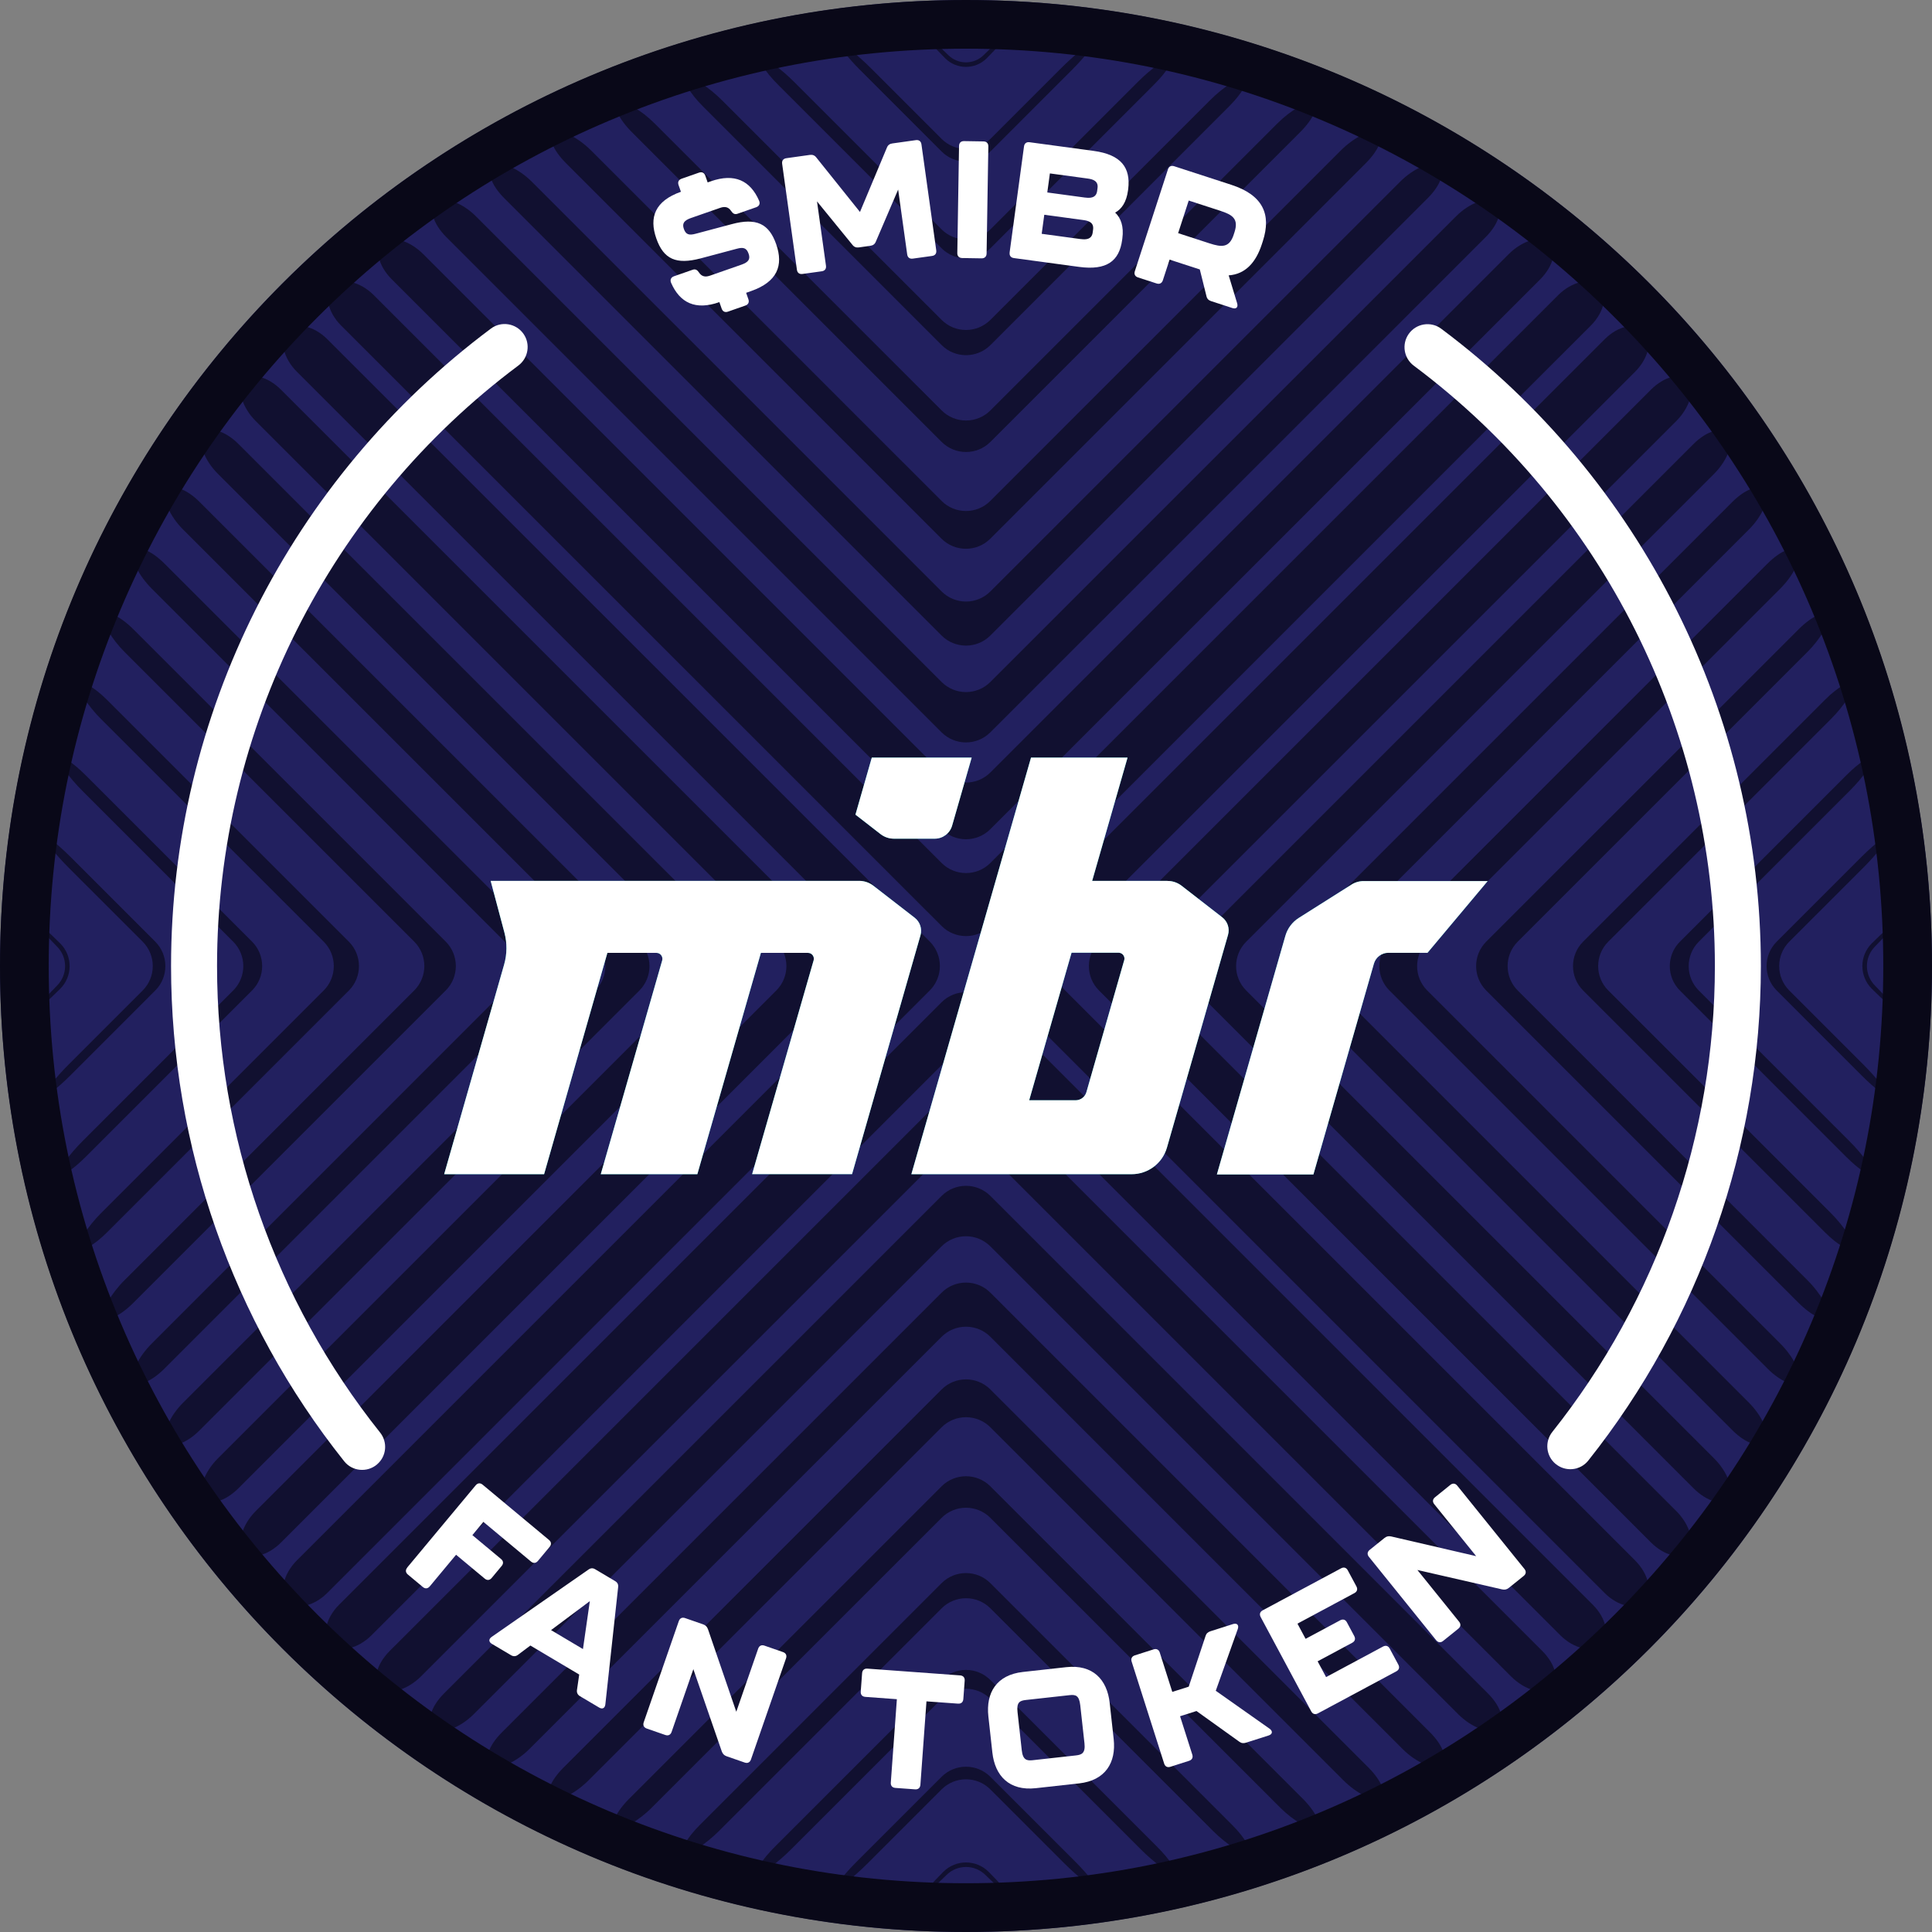 <svg xmlns="http://www.w3.org/2000/svg" id="Layer_2" data-name="Layer 2" viewBox="0 0 500 500"><rect x="0" y="0" width="500" height="500" fill="#808080" stroke="none"/><defs><style> .cls-1 { fill: #090818; } .cls-2 { fill: #111030; } .cls-3 { fill: #00b0a8; } .cls-4 { fill: #fff; } .cls-5 { fill: #22205f; } </style></defs><g id="Layer_1-2" data-name="Layer 1"><g><circle class="cls-5" cx="250" cy="250" r="250"></circle><g><path class="cls-2" d="M413.87,73.93c-2.33-2.17-7.1-1.05-10.59,2.43l-146.97,146.97c-3.48,3.49-9.15,3.49-12.63,0L96.71,76.36c-3.49-3.48-8.26-4.61-10.59-2.43-2.34,2.17-1.34,6.8,2.14,10.3l155.42,155.41c3.48,3.49,9.15,3.49,12.63,0l155.42-155.41c3.48-3.49,4.48-8.13,2.14-10.3h0Z"></path><path class="cls-2" d="M400.88,62.67c-2.25-1.81-6.92-.41-10.42,3.09l-134.15,134.15c-3.48,3.49-9.15,3.49-12.63,0L109.53,65.76c-3.49-3.49-8.17-4.9-10.42-3.09-2.24,1.8-1.19,6.14,2.3,9.64l142.27,142.27c3.48,3.49,9.15,3.49,12.63,0l142.28-142.27c3.48-3.49,4.54-7.83,2.29-9.64h0Z"></path><path class="cls-2" d="M387.02,52.29c-2.13-1.47-6.7.2-10.19,3.69l-120.52,120.51c-3.48,3.49-9.15,3.49-12.63,0L123.16,55.97c-3.49-3.49-8.07-5.16-10.19-3.69-2.13,1.48-.99,5.54,2.49,9.03l128.21,128.21c3.48,3.49,9.15,3.49,12.63,0L384.53,61.32c3.49-3.49,4.62-7.56,2.49-9.03h0Z"></path><path class="cls-2" d="M372.25,42.81c-1.98-1.17-6.43.74-9.92,4.24l-106.02,106.01c-3.48,3.49-9.15,3.49-12.63,0l-106.02-106.01c-3.49-3.49-7.94-5.41-9.92-4.24-1.98,1.17-.74,4.99,2.75,8.47l113.19,113.19c3.48,3.48,9.15,3.48,12.63,0l113.19-113.19c3.49-3.48,4.73-7.3,2.75-8.47h0Z"></path><path class="cls-2" d="M356.54,34.28c-1.81-.89-6.12,1.24-9.61,4.73l-90.63,90.62c-3.48,3.49-9.15,3.49-12.63,0l-90.63-90.62c-3.48-3.49-7.8-5.62-9.61-4.73-1.81.89-.43,4.48,3.06,7.96l97.17,97.17c3.48,3.48,9.15,3.48,12.63,0l97.17-97.17c3.48-3.48,4.87-7.07,3.06-7.96h0Z"></path><path class="cls-2" d="M339.8,26.79c-1.6-.65-5.74,1.68-9.23,5.17l-74.25,74.25c-3.48,3.49-9.15,3.49-12.63,0L169.43,31.96c-3.48-3.49-7.62-5.82-9.23-5.17-1.61.65-.08,4.02,3.42,7.51l80.07,80.06c3.48,3.49,9.15,3.49,12.63,0l80.07-80.06c3.49-3.49,5.02-6.86,3.42-7.51h0Z"></path><path class="cls-2" d="M321.94,20.41c-1.37-.43-5.32,2.07-8.81,5.56l-56.81,56.81c-3.49,3.49-9.16,3.49-12.64,0l-56.81-56.81c-3.49-3.49-7.44-5.99-8.81-5.56-1.37.44.35,3.63,3.85,7.11l61.78,61.78c3.48,3.49,9.15,3.49,12.64,0l61.77-61.78c3.49-3.48,5.21-6.68,3.85-7.11h0Z"></path><path class="cls-2" d="M302.82,15.29c-1.1-.25-4.83,2.4-8.32,5.88l-38.18,38.19c-3.49,3.48-9.16,3.48-12.64,0l-38.19-38.19c-3.48-3.48-7.22-6.13-8.32-5.88-1.1.24.83,3.27,4.32,6.77l42.19,42.19c3.48,3.49,9.15,3.49,12.64,0l42.18-42.19c3.49-3.49,5.43-6.53,4.32-6.77h0Z"></path><path class="cls-2" d="M282.26,11.61c-.79-.11-4.26,2.64-7.74,6.13l-18.2,18.2c-3.49,3.48-9.16,3.48-12.64,0l-18.2-18.2c-3.49-3.49-6.96-6.24-7.75-6.13-.79.11,1.4,3.03,4.89,6.53l21.06,21.06c3.48,3.49,9.15,3.49,12.64,0l21.05-21.06c3.49-3.49,5.69-6.41,4.89-6.53h0Z"></path><path class="cls-2" d="M259.96,9.67c-.44-.01-2.84,2.03-5.38,4.57-2.53,2.53-6.64,2.53-9.18,0-2.54-2.54-4.94-4.58-5.38-4.57-.44.02,1.62,2.44,4.59,5.41,2.97,2.97,7.79,2.97,10.75,0,2.97-2.97,5.02-5.38,4.59-5.41h0Z"></path><path class="cls-2" d="M414.39,425.63c2.33-2.18,1.34-6.82-2.16-10.31l-155.92-155.93c-3.49-3.48-9.16-3.48-12.64,0l-155.93,155.93c-3.49,3.49-4.48,8.13-2.16,10.31,2.33,2.18,7.08,1.07,10.57-2.43l147.51-147.51c3.48-3.48,9.15-3.48,12.64,0l147.5,147.51c3.49,3.49,8.25,4.6,10.57,2.43h0Z"></path><path class="cls-2" d="M401.45,436.92c2.24-1.82,1.19-6.16-2.31-9.65l-142.82-142.82c-3.49-3.49-9.16-3.49-12.64,0l-142.83,142.82c-3.48,3.49-4.54,7.83-2.31,9.65,2.24,1.82,6.92.41,10.41-3.07l134.73-134.73c3.48-3.48,9.15-3.48,12.64,0l134.73,134.73c3.48,3.49,8.16,4.9,10.4,3.08h0Z"></path><path class="cls-2" d="M387.62,447.34c2.12-1.48.98-5.55-2.51-9.04l-128.79-128.79c-3.49-3.49-9.16-3.49-12.64,0l-128.8,128.79c-3.49,3.49-4.63,7.56-2.51,9.04,2.12,1.49,6.69-.18,10.18-3.66l121.12-121.12c3.48-3.49,9.15-3.49,12.64,0l121.12,121.12c3.49,3.48,8.07,5.15,10.18,3.66h0Z"></path><path class="cls-2" d="M372.89,456.85c1.98-1.18.73-4.99-2.76-8.48l-113.81-113.82c-3.49-3.49-9.16-3.49-12.64,0l-113.82,113.82c-3.49,3.48-4.74,7.3-2.76,8.48,1.97,1.18,6.42-.72,9.91-4.21l106.67-106.67c3.48-3.49,9.15-3.49,12.64,0l106.67,106.67c3.48,3.49,7.94,5.39,9.91,4.21h0Z"></path><path class="cls-2" d="M357.22,465.42c1.8-.9.42-4.48-3.07-7.98l-97.83-97.84c-3.49-3.49-9.16-3.49-12.64,0l-97.84,97.84c-3.49,3.49-4.87,7.07-3.07,7.98,1.8.9,6.11-1.22,9.59-4.72l91.32-91.31c3.48-3.49,9.15-3.49,12.64,0l91.31,91.31c3.49,3.49,7.79,5.62,9.59,4.72h0Z"></path><path class="cls-2" d="M340.52,472.96c1.61-.65.07-4.02-3.42-7.51l-80.79-80.79c-3.48-3.48-9.15-3.48-12.63,0l-80.79,80.79c-3.49,3.49-5.03,6.86-3.42,7.51,1.6.65,5.74-1.67,9.22-5.16l74.99-74.98c3.48-3.49,9.15-3.49,12.63,0l74.99,74.98c3.49,3.49,7.62,5.81,9.22,5.16h0Z"></path><path class="cls-2" d="M322.71,479.38c1.37-.43-.36-3.63-3.85-7.11l-62.55-62.55c-3.48-3.48-9.15-3.48-12.63,0l-62.54,62.55c-3.49,3.48-5.22,6.68-3.85,7.11,1.37.44,5.31-2.05,8.8-5.54l57.6-57.6c3.48-3.49,9.15-3.49,12.63,0l57.6,57.6c3.49,3.48,7.44,5.98,8.8,5.54h0Z"></path><path class="cls-2" d="M303.65,484.57c1.1-.25-.83-3.29-4.33-6.78l-43.01-43c-3.48-3.49-9.15-3.49-12.63,0l-43.01,43c-3.49,3.49-5.43,6.53-4.33,6.78,1.1.25,4.82-2.39,8.31-5.88l39.02-39.02c3.48-3.49,9.15-3.49,12.63,0l39.02,39.02c3.49,3.49,7.22,6.13,8.31,5.88h0Z"></path><path class="cls-2" d="M283.15,488.31c.79-.11-1.4-3.03-4.89-6.53l-21.95-21.94c-3.48-3.49-9.15-3.49-12.63,0l-21.95,21.94c-3.49,3.49-5.68,6.41-4.89,6.53.79.11,4.26-2.64,7.75-6.12l19.09-19.09c3.48-3.49,9.15-3.49,12.63,0l19.09,19.09c3.49,3.48,6.96,6.23,7.75,6.12h0Z"></path><path class="cls-2" d="M260.94,490.33c.44-.01-1.84-2.65-5.08-5.9-3.24-3.24-8.49-3.24-11.73,0-3.24,3.24-5.51,5.88-5.08,5.9.44.02,3.06-2.25,5.87-5.05,2.8-2.81,7.35-2.81,10.15,0,2.81,2.8,5.43,5.06,5.87,5.05h0Z"></path><path class="cls-2" d="M425.6,414.42c2.18-2.33,1.07-7.08-2.43-10.57l-147.5-147.51c-3.49-3.48-3.49-9.15,0-12.64l147.5-147.5c3.49-3.49,4.6-8.25,2.43-10.57-2.18-2.33-6.82-1.34-10.31,2.16l-155.92,155.92c-3.49,3.49-3.49,9.15,0,12.64l155.92,155.93c3.49,3.49,8.13,4.48,10.31,2.16h0Z"></path><path class="cls-2" d="M436.89,401.47c1.82-2.24.41-6.92-3.07-10.41l-134.73-134.73c-3.49-3.48-3.49-9.15,0-12.64l134.73-134.72c3.48-3.49,4.89-8.17,3.07-10.41-1.82-2.24-6.16-1.19-9.65,2.31l-142.82,142.82c-3.49,3.49-3.49,9.15,0,12.64l142.82,142.83c3.49,3.48,7.83,4.54,9.65,2.31h0Z"></path><path class="cls-2" d="M447.31,387.65c1.49-2.12-.18-6.69-3.67-10.18l-121.12-121.12c-3.49-3.48-3.49-9.15,0-12.64l121.12-121.12c3.48-3.49,5.15-8.07,3.67-10.18-1.48-2.12-5.55-.98-9.04,2.51l-128.79,128.79c-3.49,3.49-3.49,9.15,0,12.64l128.79,128.8c3.49,3.49,7.56,4.63,9.04,2.51h0Z"></path><path class="cls-2" d="M456.83,372.92c1.18-1.97-.72-6.42-4.21-9.91l-106.67-106.67c-3.49-3.48-3.49-9.15,0-12.64l106.67-106.67c3.49-3.48,5.39-7.94,4.21-9.91-1.18-1.98-4.99-.73-8.48,2.76l-113.82,113.81c-3.49,3.49-3.49,9.15,0,12.64l113.82,113.82c3.48,3.49,7.3,4.74,8.48,2.76h0Z"></path><path class="cls-2" d="M465.4,357.25c.9-1.8-1.22-6.11-4.72-9.59l-91.31-91.32c-3.49-3.48-3.49-9.15,0-12.64l91.31-91.31c3.49-3.49,5.62-7.79,4.72-9.59-.9-1.8-4.48-.42-7.98,3.07l-97.84,97.83c-3.48,3.49-3.48,9.15,0,12.64l97.84,97.84c3.49,3.49,7.07,4.87,7.98,3.07h0Z"></path><path class="cls-2" d="M472.94,340.55c.65-1.6-1.67-5.74-5.17-9.22l-74.98-74.99c-3.49-3.48-3.49-9.15,0-12.64l74.98-74.98c3.49-3.49,5.81-7.62,5.17-9.22-.65-1.61-4.03-.07-7.52,3.42l-80.79,80.78c-3.48,3.49-3.48,9.15,0,12.64l80.79,80.79c3.49,3.49,6.86,5.02,7.52,3.42h0Z"></path><path class="cls-2" d="M479.37,322.74c.43-1.37-2.06-5.31-5.55-8.8l-57.6-57.6c-3.49-3.48-3.49-9.15,0-12.64l57.6-57.59c3.49-3.49,5.98-7.44,5.55-8.8-.44-1.37-3.64.36-7.12,3.85l-62.54,62.54c-3.49,3.49-3.49,9.15,0,12.64l62.54,62.54c3.48,3.49,6.68,5.22,7.12,3.85h0Z"></path><path class="cls-2" d="M484.54,303.68c.25-1.1-2.39-4.82-5.87-8.31l-39.02-39.02c-3.49-3.48-3.49-9.15,0-12.64l39.02-39.02c3.48-3.49,6.12-7.22,5.87-8.31-.25-1.1-3.29.83-6.78,4.33l-43,43c-3.49,3.49-3.49,9.15,0,12.64l43,43.01c3.49,3.49,6.53,5.43,6.78,4.33h0Z"></path><path class="cls-2" d="M488.28,283.18c.11-.79-2.64-4.26-6.12-7.75l-19.09-19.09c-3.49-3.48-3.49-9.15,0-12.64l19.09-19.08c3.48-3.49,6.23-6.96,6.12-7.75-.11-.79-3.03,1.4-6.53,4.89l-21.94,21.94c-3.49,3.49-3.49,9.15,0,12.64l21.94,21.95c3.49,3.49,6.41,5.68,6.53,4.89h0Z"></path><path class="cls-2" d="M490.31,260.96c.02-.44-2.25-3.06-5.05-5.87-2.8-2.8-2.8-7.35,0-10.15,2.81-2.81,5.07-5.43,5.05-5.87-.02-.44-2.66,1.84-5.9,5.08-3.24,3.24-3.24,8.49,0,11.73,3.24,3.24,5.88,5.51,5.9,5.08h0Z"></path><path class="cls-2" d="M74.39,85.62c-2.18,2.32-1.07,7.08,2.43,10.57l147.51,147.5c3.49,3.49,3.49,9.15,0,12.64l-147.51,147.51c-3.49,3.49-4.6,8.25-2.43,10.57,2.18,2.33,6.82,1.34,10.31-2.16l155.93-155.93c3.48-3.48,3.48-9.15,0-12.64L84.7,87.78c-3.49-3.49-8.13-4.48-10.31-2.16h0Z"></path><path class="cls-2" d="M63.1,98.57c-1.82,2.24-.41,6.92,3.08,10.4l134.73,134.73c3.48,3.49,3.48,9.15,0,12.64l-134.73,134.73c-3.48,3.49-4.89,8.17-3.07,10.41,1.82,2.23,6.16,1.18,9.65-2.31l142.82-142.83c3.49-3.48,3.49-9.15,0-12.64L72.75,100.88c-3.49-3.49-7.83-4.54-9.65-2.31h0Z"></path><path class="cls-2" d="M52.68,112.4c-1.49,2.12.18,6.69,3.67,10.18l121.13,121.12c3.49,3.48,3.49,9.15,0,12.64l-121.12,121.12c-3.48,3.49-5.15,8.07-3.66,10.18,1.48,2.12,5.55.98,9.04-2.51l128.79-128.79c3.49-3.49,3.49-9.15,0-12.64L61.72,114.91c-3.49-3.49-7.56-4.63-9.04-2.51h0Z"></path><path class="cls-2" d="M43.17,127.13c-1.18,1.97.72,6.42,4.21,9.91l106.67,106.67c3.49,3.49,3.49,9.15,0,12.64l-106.67,106.67c-3.49,3.48-5.39,7.94-4.21,9.91,1.18,1.98,4.99.73,8.48-2.76l113.82-113.82c3.49-3.48,3.49-9.15,0-12.64l-113.82-113.81c-3.48-3.49-7.3-4.74-8.48-2.76h0Z"></path><path class="cls-2" d="M34.6,142.8c-.9,1.8,1.22,6.1,4.72,9.59l91.31,91.31c3.49,3.49,3.49,9.15,0,12.64l-91.31,91.32c-3.49,3.48-5.62,7.79-4.72,9.59.9,1.8,4.48.42,7.98-3.07l97.84-97.84c3.49-3.48,3.49-9.15,0-12.64l-97.84-97.83c-3.49-3.49-7.07-4.87-7.98-3.07h0Z"></path><path class="cls-2" d="M27.06,159.49c-.65,1.6,1.67,5.73,5.16,9.22l74.98,74.98c3.49,3.49,3.49,9.15,0,12.64l-74.98,74.99c-3.49,3.48-5.81,7.62-5.16,9.22.65,1.61,4.02.07,7.51-3.42l80.79-80.79c3.48-3.48,3.48-9.15,0-12.64l-80.79-80.78c-3.49-3.49-6.86-5.03-7.51-3.42h0Z"></path><path class="cls-2" d="M20.63,177.31c-.44,1.37,2.05,5.31,5.54,8.8l57.6,57.59c3.49,3.49,3.49,9.15,0,12.64l-57.6,57.6c-3.49,3.49-5.98,7.44-5.54,8.8.43,1.37,3.63-.36,7.12-3.85l62.54-62.54c3.48-3.48,3.48-9.15,0-12.64l-62.54-62.54c-3.49-3.48-6.69-5.21-7.12-3.85h0Z"></path><path class="cls-2" d="M15.45,196.37c-.25,1.1,2.39,4.82,5.88,8.31l39.02,39.02c3.49,3.49,3.49,9.15,0,12.64l-39.02,39.02c-3.49,3.49-6.13,7.21-5.88,8.31.25,1.1,3.29-.83,6.78-4.33l43-43.01c3.49-3.48,3.49-9.15,0-12.64l-43-43c-3.49-3.49-6.53-5.43-6.78-4.33h0Z"></path><path class="cls-2" d="M11.71,216.87c-.11.79,2.64,4.26,6.12,7.75l19.09,19.08c3.49,3.49,3.49,9.15,0,12.64l-19.09,19.09c-3.48,3.49-6.23,6.96-6.12,7.75.11.79,3.03-1.4,6.53-4.89l21.94-21.95c3.49-3.48,3.49-9.15,0-12.64l-21.94-21.94c-3.49-3.49-6.41-5.68-6.53-4.89h0Z"></path><path class="cls-2" d="M9.69,239.08c-.01.43,2.25,3.06,5.05,5.87,2.81,2.8,2.81,7.35,0,10.15-2.8,2.81-5.06,5.43-5.05,5.87.02.44,2.65-1.84,5.9-5.08,3.24-3.24,3.24-8.49,0-11.73-3.24-3.24-5.88-5.51-5.9-5.08h0Z"></path></g><g><g><path class="cls-4" d="M105.38,405.68l17.72-21.27c.52-.63,1.19-.69,1.81-.17l17.16,14.29c.63.52.69,1.19.17,1.81l-3.02,3.62c-.52.62-1.19.69-1.81.16l-12.31-10.26-2.85,3.43,7.41,6.17c.63.52.69,1.19.17,1.81l-2.58,3.1c-.52.63-1.18.69-1.81.17l-7.41-6.17-6.8,8.17c-.52.63-1.19.69-1.81.17l-3.85-3.21c-.63-.52-.69-1.19-.17-1.81Z"></path><path class="cls-4" d="M149.32,437.36l.58-3.99-12.64-7.51-3.23,2.42c-.55.42-1.17.45-1.79.08l-4.94-2.93c-.85-.5-.87-1.22-.08-1.79l25.05-17.42c.61-.44,1.17-.46,1.79-.08l5.12,3.04c.63.37.88.87.79,1.61l-3.31,30.33c-.13.97-.77,1.29-1.61.79l-4.94-2.93c-.63-.37-.89-.93-.79-1.61ZM150.87,426.77l1.78-12.4-10.04,7.5,8.25,4.9Z"></path><path class="cls-4" d="M166.6,445.71l9.07-26.16c.27-.77.87-1.06,1.64-.79l4.66,1.62c.65.22,1.01.62,1.25,1.25l7.33,21.37,5.66-16.32c.27-.77.87-1.06,1.64-.79l4.78,1.66c.77.27,1.06.87.79,1.64l-9.07,26.16c-.27.77-.87,1.06-1.64.79l-4.66-1.62c-.65-.22-1.01-.62-1.25-1.25l-7.36-21.29-5.63,16.24c-.27.77-.87,1.06-1.64.79l-4.78-1.66c-.77-.27-1.06-.87-.79-1.64Z"></path><path class="cls-4" d="M230.54,461.33l1.57-21.58-8.16-.6c-.81-.06-1.25-.56-1.19-1.38l.35-4.74c.06-.81.56-1.25,1.38-1.19l23.98,1.75c.81.06,1.25.56,1.19,1.38l-.35,4.74c-.06.81-.56,1.25-1.38,1.19l-8.16-.59-1.57,21.58c-.06.81-.56,1.25-1.38,1.19l-5.09-.37c-.81-.06-1.25-.56-1.19-1.38Z"></path><path class="cls-4" d="M256.82,453.54l-1.03-9.33c-.68-6.13,2.13-10.76,8.95-11.51l11.21-1.24c6.82-.75,10.57,3.15,11.24,9.28l1.03,9.33c.67,6.09-2.14,10.71-8.95,11.47l-11.21,1.24c-6.82.75-10.57-3.15-11.24-9.24ZM278.46,454.3c1.49-.17,2.48-.58,2.2-3.13l-1.09-9.84c-.29-2.6-1.21-2.8-2.83-2.62l-11.21,1.24c-1.62.18-2.48.58-2.19,3.17l1.09,9.84c.28,2.56,1.34,2.74,2.83,2.58l11.21-1.24Z"></path><path class="cls-4" d="M301.28,456.4l-8.41-26.38c-.25-.78.06-1.37.84-1.62l4.82-1.54c.78-.25,1.37.06,1.62.83l3.24,10.17,4.25-1.35,4.36-13.13c.2-.65.62-1.01,1.28-1.22l5.84-1.86c1.02-.32,1.57.27,1.22,1.28l-5.7,15.99,13.93,9.82c.87.62.77,1.42-.25,1.75l-5.84,1.86c-.65.21-1.21.16-1.75-.25l-11.08-7.94-4.25,1.35,3.16,9.92c.25.78-.06,1.37-.84,1.62l-4.82,1.54c-.78.25-1.37-.06-1.62-.83Z"></path><path class="cls-4" d="M339.34,442.89l-13.08-24.4c-.38-.72-.19-1.36.53-1.74l20.28-10.87c.72-.38,1.36-.19,1.74.53l2.23,4.15c.38.72.19,1.36-.53,1.74l-14.73,7.9,2.11,3.93,8.95-4.8c.72-.38,1.36-.19,1.74.53l1.9,3.55c.38.72.19,1.36-.53,1.74l-8.95,4.8,2.19,4.08,14.73-7.9c.72-.38,1.36-.19,1.74.53l2.23,4.15c.38.72.19,1.36-.53,1.74l-20.28,10.87c-.72.38-1.36.19-1.74-.53Z"></path><path class="cls-4" d="M371.66,424.47l-17.38-21.55c-.51-.63-.44-1.3.19-1.81l3.84-3.09c.53-.43,1.06-.53,1.72-.39l22,5.1-10.84-13.44c-.51-.63-.44-1.3.2-1.81l3.94-3.18c.63-.51,1.3-.44,1.81.19l17.38,21.55c.51.63.44,1.3-.19,1.81l-3.84,3.09c-.53.43-1.06.53-1.72.4l-21.95-5.03,10.79,13.38c.51.63.44,1.3-.19,1.81l-3.94,3.17c-.63.51-1.3.44-1.81-.19Z"></path></g><g><path class="cls-4" d="M200.88,63.21c1.92,5.5.31,9.74-6.53,12.13l-1.25.44.58,1.66c.27.77-.02,1.37-.79,1.64l-4.49,1.57c-.77.27-1.37-.02-1.64-.79l-.58-1.66h-.04c-6.11,2.15-10.19.21-12.47-5.03-.32-.79,0-1.41.78-1.68l4.81-1.68c.73-.25,1.19.04,1.66.74.66.99,1.56,1.23,2.82.79l8.13-2.84c1.78-.62,2.38-1.38,1.87-2.83-.52-1.5-1.34-1.76-3.04-1.3l-9.38,2.5c-6.36,1.67-9.59.21-11.47-5.17-1.91-5.46-.34-9.69,6.37-12.07l-.61-1.74c-.27-.77.02-1.37.79-1.64l4.49-1.57c.77-.27,1.37.02,1.64.79l.61,1.74.85-.3c6.11-2.13,10.19-.2,12.47,5.05.32.79,0,1.41-.78,1.68l-4.82,1.68c-.73.25-1.19-.04-1.66-.74-.66-.99-1.56-1.23-2.82-.79l-7.53,2.62c-1.78.62-2.38,1.38-1.87,2.83.51,1.46,1.32,1.72,3.03,1.26l9.39-2.5c6.31-1.7,9.62-.13,11.48,5.21Z"></path><path class="cls-4" d="M206.24,69.81l-3.82-27.42c-.11-.81.29-1.34,1.1-1.45l6.07-.85c.68-.09,1.22.09,1.65.64l11.32,14.13,6.98-16.68c.26-.64.73-.97,1.41-1.06l6.07-.85c.81-.11,1.34.29,1.45,1.1l3.83,27.42c.11.81-.29,1.34-1.1,1.45l-4.97.69c-.81.11-1.34-.29-1.45-1.1l-2.34-16.77-5.78,13.49c-.26.64-.73.97-1.41,1.06l-2.97.42c-.68.09-1.22-.09-1.65-.64l-9.19-11.27,2.32,16.64c.11.81-.29,1.34-1.1,1.45l-4.97.69c-.81.11-1.34-.29-1.45-1.1Z"></path><path class="cls-4" d="M247.75,65.46l.45-27.68c.01-.81.49-1.28,1.31-1.26l5.01.08c.81.01,1.28.49,1.26,1.31l-.45,27.68c-.01.81-.49,1.28-1.31,1.27l-5.01-.08c-.81-.01-1.28-.49-1.26-1.31Z"></path><path class="cls-4" d="M261.29,65.34l3.72-27.43c.11-.81.64-1.21,1.45-1.1l16.56,2.24c7.18.97,9.61,4.37,8.96,9.86l-.06.42c-.4,2.93-1.6,4.76-3.32,5.69,1.5,1.41,2.28,3.6,1.86,6.7l-.05.38c-.74,5.44-3.97,7.94-11.15,6.97l-16.86-2.28c-.81-.11-1.21-.64-1.1-1.45ZM279.71,61.87c1.19.16,2.83.17,3.08-1.7l.1-.76c.25-1.87-1.21-2.28-2.52-2.46l-10.11-1.37-.67,4.93,10.11,1.37ZM280.86,51.13c1.19.16,2.83.17,3.08-1.7l.1-.76c.25-1.83-1.2-2.28-2.52-2.46l-9.81-1.33-.67,4.93,9.81,1.33Z"></path><path class="cls-4" d="M317.98,71.26l2.2,7.25c.29,1.04-.27,1.53-1.25,1.21l-5.5-1.79c-.65-.21-1.06-.62-1.2-1.29l-1.72-6.91-7.82-2.54-1.74,5.34c-.25.77-.85,1.08-1.62.83l-4.81-1.56c-.77-.25-1.08-.85-.82-1.62l8.56-26.33c.25-.78.84-1.08,1.62-.83l14.79,4.81c8.15,2.65,10.41,7.62,8.15,14.59l-.25.77c-1.52,4.69-4.24,7.77-8.57,8.07ZM304.9,60.34l8.15,2.65c3.06.99,5.11,1.21,6.23-2.26l.21-.65c1.12-3.46-.52-4.5-3.7-5.53l-8.15-2.65-2.74,8.44Z"></path></g></g><path class="cls-1" d="M250,12.6c32.05,0,63.14,6.27,92.4,18.65,28.27,11.96,53.66,29.07,75.46,50.88,21.81,21.81,38.92,47.2,50.88,75.46,12.38,29.26,18.65,60.35,18.65,92.4s-6.28,63.14-18.65,92.4c-11.96,28.27-29.08,53.66-50.88,75.46-21.81,21.81-47.2,38.92-75.46,50.88-29.26,12.38-60.35,18.65-92.4,18.65s-63.14-6.27-92.4-18.65c-28.27-11.96-53.66-29.07-75.46-50.88s-38.92-47.2-50.88-75.46c-12.38-29.26-18.65-60.35-18.65-92.4s6.28-63.14,18.65-92.4c11.96-28.27,29.08-53.66,50.88-75.46s47.2-38.92,75.46-50.88c29.26-12.38,60.35-18.65,92.4-18.65M250,0C111.93,0,0,111.93,0,250s111.93,250,250,250,250-111.93,250-250S388.07,0,250,0h0Z"></path><g><path class="cls-4" d="M97.58,378.99c-2.56,2.17-6.41,1.81-8.5-.81-28.94-36.31-44.81-81.58-44.81-128.18,0-64.98,30.84-126.19,82.79-164.97,2.68-2,6.5-1.37,8.42,1.37h0c1.85,2.64,1.25,6.27-1.33,8.2-48.93,36.54-77.98,94.2-77.98,155.4,0,43.9,14.94,86.55,42.2,120.74,2.01,2.52,1.66,6.17-.8,8.25h0Z"></path><path class="cls-4" d="M402.55,378.83h0c-2.46-2.08-2.81-5.73-.81-8.25,27.17-34.17,42.07-76.76,42.07-120.58,0-61.18-29.02-118.82-77.92-155.36-2.58-1.93-3.18-5.55-1.33-8.2h0c1.92-2.74,5.74-3.37,8.42-1.37,51.92,38.78,82.73,99.98,82.73,164.92,0,46.52-15.82,91.73-44.67,128.01-2.08,2.62-5.94,2.98-8.49.82Z"></path></g><g><g id="Layer_2-2" data-name="Layer 2"><g id="Layer_1-2" data-name="Layer 1-2"><path class="cls-3" d="M238.22,242.05l-17.71,61.82h-25.86l15.92-55.35c.22-.82-.27-1.66-1.09-1.87-.13-.03-.25-.05-.38-.05h-12.19v.03l-16.44,57.25h-24.99l15.9-55.35c.21-.82-.28-1.66-1.11-1.88-.12-.03-.25-.05-.38-.05h-12.7l-16.38,57.28h-25.86l15.51-54.24c.78-2.71.8-5.58.08-8.3l-3.56-13.37h95.38c1.32,0,2.61.44,3.66,1.25l10.7,8.29c1.38,1.07,1.97,2.87,1.5,4.56Z"></path><path class="cls-3" d="M290.94,248.51l-9.78,34.13c-.36,1.25-1.5,2.11-2.8,2.11h-12.01s10.97-38.19,10.97-38.19h12.19c.84.02,1.51.72,1.5,1.56,0,.13-.02.26-.06.39ZM302.13,227.97h-19.48l9.16-31.91h-24.98l-30.97,107.82h57.01c4.23,0,7.96-2.8,9.13-6.87l15.81-55.06c.48-1.68-.11-3.47-1.48-4.54l-10.51-8.16c-1.05-.82-2.35-1.27-3.68-1.26h0Z"></path><path class="cls-3" d="M385.05,227.97l-15.61,18.61h-10.14c-1.73,0-3.25,1.15-3.73,2.81l-15.66,54.55h-24.98l17.72-61.74c.55-1.93,1.79-3.58,3.48-4.65l13.62-8.61c.96-.61,2.07-.93,3.21-.92h32.09v-.04Z"></path><path class="cls-3" d="M251.47,196.06l-5.06,17.6c-.57,2.01-2.41,3.39-4.49,3.39h-10.6c-1.24,0-2.44-.42-3.42-1.17l-6.51-5.05,4.23-14.76h25.86Z"></path></g></g><g id="Layer_2-3" data-name="Layer 2"><g id="Layer_1-2-2" data-name="Layer 1-2"><path class="cls-4" d="M238.22,242.05l-17.71,61.82h-25.86l15.92-55.35c.22-.82-.27-1.66-1.09-1.87-.13-.03-.25-.05-.38-.05h-12.19v.03l-16.44,57.25h-24.99l15.9-55.35c.21-.82-.28-1.66-1.11-1.88-.12-.03-.25-.05-.38-.05h-12.7l-16.38,57.28h-25.86l15.51-54.24c.78-2.71.8-5.58.08-8.3l-3.56-13.37h95.38c1.32,0,2.61.44,3.66,1.25l10.7,8.29c1.38,1.07,1.97,2.87,1.5,4.56Z"></path><path class="cls-4" d="M290.94,248.51l-9.78,34.13c-.36,1.25-1.5,2.11-2.8,2.11h-12.01s10.97-38.19,10.97-38.19h12.19c.84.02,1.51.72,1.5,1.56,0,.13-.02.26-.06.39ZM302.13,227.97h-19.48l9.16-31.91h-24.98l-30.97,107.82h57.01c4.23,0,7.96-2.8,9.13-6.87l15.81-55.06c.48-1.68-.11-3.47-1.48-4.54l-10.51-8.16c-1.05-.82-2.35-1.27-3.68-1.26h0Z"></path><path class="cls-4" d="M385.05,227.97l-15.61,18.61h-10.14c-1.73,0-3.25,1.15-3.73,2.81l-15.66,54.55h-24.98l17.72-61.74c.55-1.93,1.79-3.58,3.48-4.65l13.62-8.61c.96-.61,2.07-.93,3.21-.92h32.09v-.04Z"></path><path class="cls-4" d="M251.47,196.06l-5.06,17.6c-.57,2.01-2.41,3.39-4.49,3.39h-10.6c-1.24,0-2.44-.42-3.42-1.17l-6.51-5.05,4.23-14.76h25.86Z"></path></g></g></g></g></g></svg>